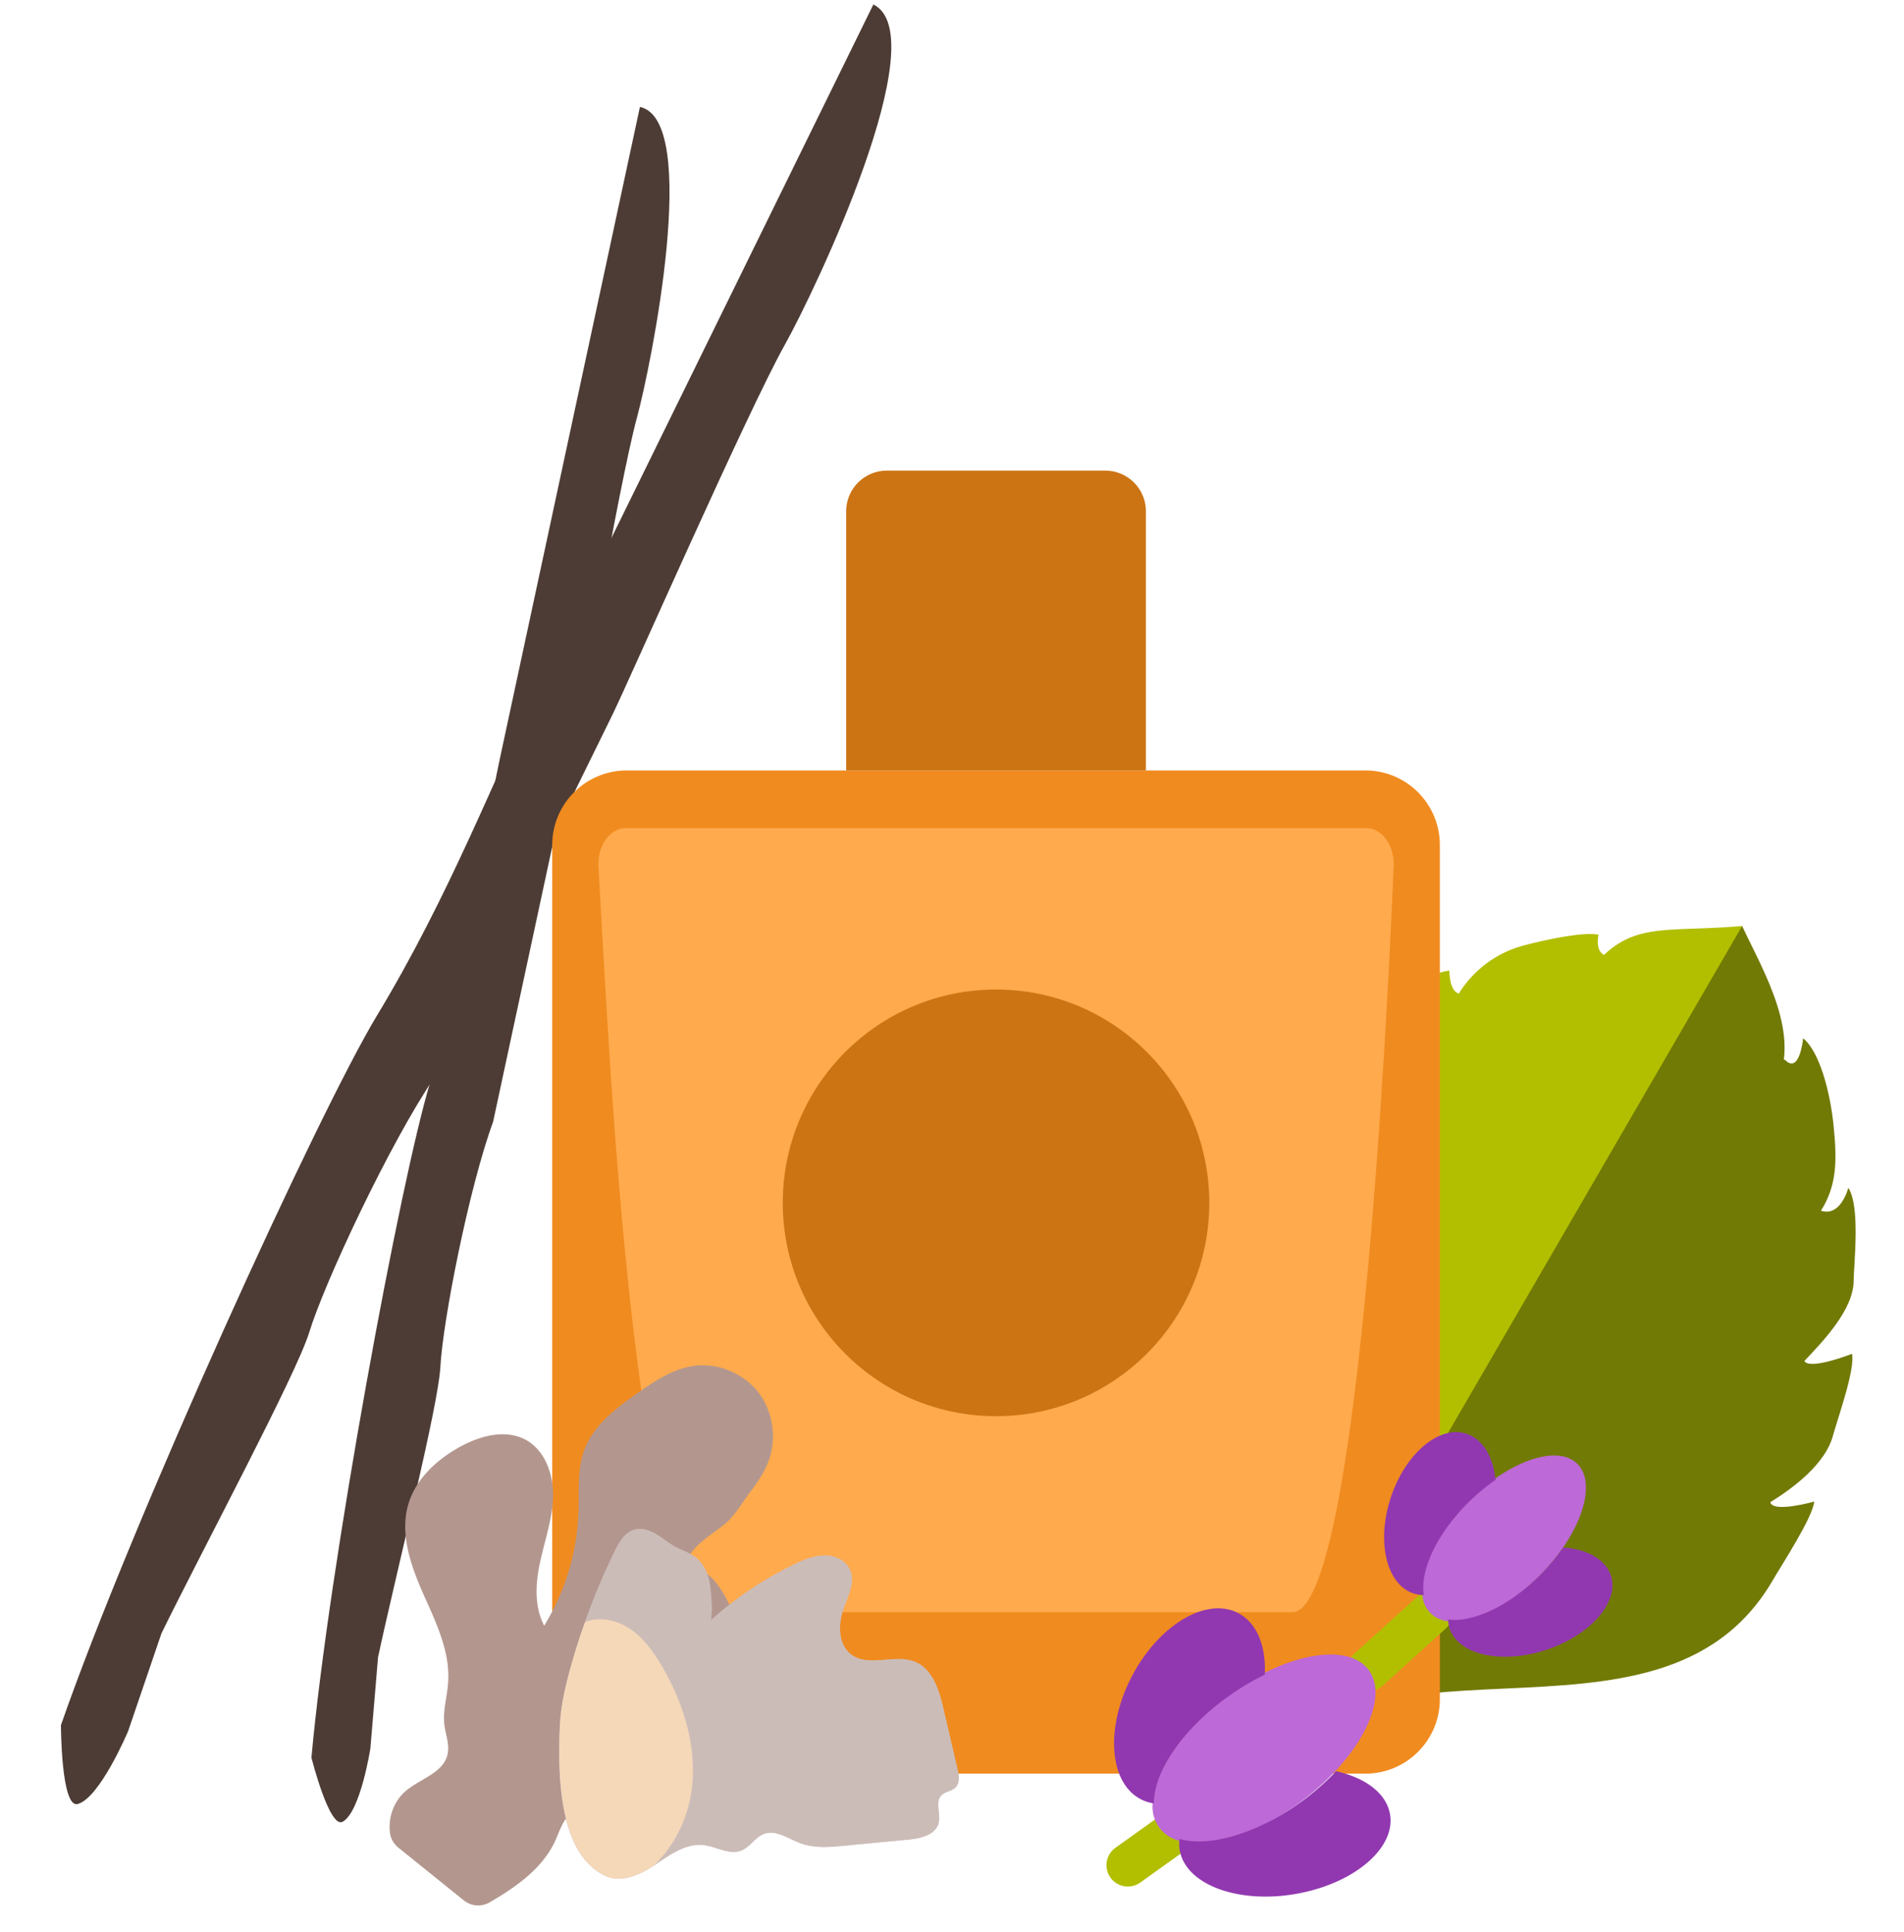 <svg width="281" height="285" viewBox="0 0 281 285" fill="none" xmlns="http://www.w3.org/2000/svg"><g clip-path="url(#clip0_9039_5491)"><path d="M261.271 221.633c3.385-2.084 8.113-5.637 9.232-9.776.673-2.489 3.301-9.745 2.829-12.113 0 0-6.285 2.453-7.032 1.055 2.729-2.889 7.262-7.566 7.271-11.854.005-2.265 1.03-10.933-.788-13.699 0 0-1.386 5.513-5.229 2.743l-25.42-15.563-59.613 102.729c16.931-29.158 62.215-2.883 79.14-32.051 1.244-2.144 5.908-9.275 6.085-11.565 0 0-6.094 1.728-6.475.094z" fill="#727A06"/><path d="M215.308 146.581c-1.438-.342-1.4-3.362-1.4-3.362-2.518.101-8.06 3.728-10.396 5.07-3.718 2.136-6.603 7.41-7.757 11.213-1.585.045-1.366-5.142-1.366-5.142-3.206 2.206-7.42 6.142-9.247 7.961-3.039 3.025-4.537 9.094-4.667 13.067 0 0-2.187-2.119-2.929-4.909-1.527 1.199-5.418 8.258-6.464 10.061-16.927 29.17 28.362 55.451 11.437 84.621l59.494-102.526-26.705-16.054z" fill="#B2BF00"/><path d="M270.604 166.025c-.504-4.957-2.084-10.906-4.492-12.834 0 0-.494 5.276-2.594 3.256l-13.4-7.775-57.378 98.877c24.757-42.662 51.704-27.025 76.461-69.689 1.889-3.497 1.907-6.879 1.403-11.835z" fill="#727A06"/><path d="M261.769 160.822c4.485-7.728-1.514-17.455-4.661-24.202l-28.05 18.499c-24.636 42.454-11.682 49.971-36.318 92.426 24.757-42.663 37.711-35.146 62.468-77.809 1.392-2.4 4.57-5.483 6.561-8.914z" fill="#727A06"/><path d="M236.718 140.892c-1.361-.735-.791-2.979-.791-2.979-2.397-.506-8.51.906-11.04 1.578a16.113 16.113 0 00-9.579 7.09c-24.757 42.664 2.189 58.299-22.566 100.962l64.367-110.923c-10.589.917-15.316-.484-20.391 4.272z" fill="#B2BF00"/><path d="M55.627 149.847c-8.704 14.391-36.166 74.574-46.633 104.681 0 0 .015 12.289 2.468 11.637 3.28-.872 7.444-10.741 7.444-10.741l4.93-14.457c6.22-12.666 19.93-38.261 21.803-44.397 2.24-7.339 11.892-27.917 18.464-37.597l26.32-53.595c2.357-4.8 19.958-44.806 25.418-54.536C120.209 43.06 138.233 5.246 128.894.66l-9.821 19.999-17.285 35.197-21.803 44.397c-6.874 13.998-13.478 31.606-24.358 49.595z" fill="#4D3C35"/><path d="M63.545 159.497c-4.385 14.215-15.053 71.746-17.582 99.824 0 0 2.646 10.542 4.612 9.457 2.627-1.451 4.086-10.812 4.086-10.812l1.132-13.463c2.623-12.202 8.902-37.104 9.195-42.77.35-6.778 4.221-26.505 7.786-36.22l11.1-51.633c.994-4.624 7.523-42.726 10.124-52.245 2.08-7.615 9.443-43.926.445-45.86L90.302 35.04l-7.29 33.908-9.194 42.771c-2.9 13.486-4.792 30.01-10.273 47.778z" fill="#4D3C35"/><path d="M201.5 113.671h-109c-6.075 0-11 4.925-11 11v126.013c0 6.075 4.925 11 11 11h109c6.075 0 11-4.925 11-11V124.671c0-6.075-4.925-11-11-11z" fill="#F08B1F"/><path d="M124.883 75.437a6 6 0 016-6h32.234a6 6 0 016 6v38.234h-44.234V75.437z" fill="#CC7414"/><path d="M201.657 122.179H92.347c-2.425 0-4.303 2.805-4.01 5.987 1.449 24.29 5.075 109.702 17.855 109.702h84.546c9.588 0 13.95-85.881 14.928-109.702.293-3.182-1.585-5.987-4.009-5.987z" fill="#FFAA4D"/><path d="M146.999 208.944c17.383 0 31.474-14.091 31.474-31.474 0-17.383-14.091-31.474-31.474-31.474-17.382 0-31.474 14.091-31.474 31.474 0 17.383 14.092 31.474 31.474 31.474z" fill="#CC7414"/><path d="M113.259 215.985c-.742 1.822-1.99 3.374-3.137 4.976-.793 1.13-1.552 2.311-2.513 3.306-1.248 1.214-2.766 2.108-4.099 3.238-1.315 1.13-2.462 2.631-2.53 4.368.793-.944 2.058-.607 3.07.102 1.906 1.332 2.985 3.491 3.997 5.582.692 1.417 1.366 2.851 1.586 4.402.472 3.137-1.097 6.308-3.34 8.534-1.754 1.755-3.896 3.07-6.105 4.234-.894.489-1.316 1.45-1.282 2.496.05 1.096-.49 2.277-1.333 3.053-1.265 1.164-2.968 1.653-4.587 2.159-.928.303-2.058.624-2.834 1.248-.573.472-.877 1.13-1.518 1.585-1.416.962-3.221 1.181-4.486 2.345-1.13 1.045-1.585 2.614-2.226 4.031-1.89 4.047-5.684 6.712-9.614 9.006a3.384 3.384 0 01-3.88-.287l-9.613-7.741c-.658-.54-1.13-1.282-1.248-2.125-.32-2.277.523-4.706 2.26-6.207 2.108-1.838 5.532-2.665 6.207-5.38.37-1.451-.287-2.986-.456-4.487-.236-2.074.422-4.132.557-6.206.32-4.554-1.805-8.872-3.66-13.038-1.839-4.166-3.491-8.838-2.226-13.206 1.113-3.812 4.317-6.73 7.809-8.602 2.934-1.568 6.577-2.53 9.529-.944 2.85 1.551 4.098 5.076 4.031 8.348-.067 3.239-1.18 6.376-1.872 9.547-.709 3.17-.945 6.645.573 9.529 3.154-5.195 4.875-10.896 5.06-16.967.084-3.053-.185-6.207.894-9.057 1.35-3.542 4.554-5.988 7.657-8.18 2.614-1.839 5.397-3.728 8.585-4.133 2.226-.286 4.503.236 6.443 1.366.304.169.573.338.843.54.253.169.489.371.725.54.169.152.338.303.49.472.151.135.286.253.404.405.236.236.456.523.658.793 2.125 2.934 2.598 6.999 1.181 10.355z" fill="#B3978F"/><path d="M89.258 276.714c2.362 1.18 5.195-.118 7.388-1.586 2.192-1.467 4.57-3.204 7.185-2.901 1.906.22 3.811 1.518 5.582.793 1.282-.523 2.024-1.956 3.323-2.446 1.788-.674 3.626.726 5.431 1.383 2.041.759 4.284.557 6.46.355 3.137-.304 6.257-.591 9.394-.894 1.822-.169 4.048-.675 4.503-2.446.354-1.383-.573-3.12.439-4.115.556-.557 1.501-.574 2.057-1.13.675-.675.506-1.788.287-2.732-.691-2.952-1.366-5.887-2.057-8.838-.641-2.733-1.586-5.853-4.166-6.932-2.969-1.248-6.814.826-9.412-1.063-2.041-1.484-2.007-4.571-1.147-6.932.658-1.821 1.704-3.812.928-5.582-.607-1.4-2.226-2.142-3.761-2.142-1.535 0-2.985.607-4.368 1.264a52.516 52.516 0 00-12.414 8.299c.236-1.603.068-3.492-.135-5.094-.202-1.602-.877-3.221-2.159-4.2-.91-.708-2.057-1.045-3.07-1.602-.978-.54-1.82-1.282-2.782-1.838-.962-.557-2.125-.928-3.188-.607-1.4.421-2.21 1.838-2.85 3.153a103.82 103.82 0 00-6.376 16.664c-.843 2.952-1.568 5.971-1.72 9.057-.371 7.826-.034 18.89 6.628 22.112z" fill="#CCBCB8"/><path d="M141.005 263.73c-.574.54-1.501.574-2.058 1.13-1.012.978-.084 2.733-.439 4.099-.438 1.771-2.681 2.293-4.486 2.445-3.154.304-6.274.591-9.411.911-2.142.202-4.402.388-6.443-.354-1.805-.675-3.643-2.058-5.414-1.4-1.282.489-2.041 1.94-3.323 2.446-1.771.725-3.693-.574-5.565-.793-2.632-.304-5.01 1.45-7.202 2.918-2.193 1.467-5.026 2.766-7.404 1.568-6.646-3.221-6.983-14.285-6.629-22.128.152-3.07.877-6.089 1.72-9.057 1.62-5.718 3.762-11.3 6.376-16.664.64-1.315 1.45-2.732 2.867-3.171 1.063-.303 2.21.085 3.205.624.961.574 1.804 1.316 2.782 1.856.355.202.726.354 1.08.539.691.287 1.366.591 1.99 1.063 1.265.978 1.957 2.597 2.142 4.2.186 1.45.337 3.12.186 4.587 0 .186-.034.337-.051.489a52.725 52.725 0 0112.397-8.281c1.4-.675 2.833-1.265 4.385-1.265 1.518-.034 3.154.725 3.744 2.142.793 1.771-.253 3.744-.911 5.566-.877 2.378-.894 5.464 1.13 6.932 2.598 1.889 6.443-.186 9.412 1.062 2.58 1.08 3.525 4.2 4.149 6.932.691 2.969 1.366 5.903 2.057 8.838.203.962.388 2.075-.286 2.766z" fill="#CCBCB8"/><path d="M101.993 264.622c-.624 3.998-2.597 7.86-5.515 10.626-2.192 1.417-4.891 2.631-7.218 1.467-6.646-3.221-6.983-14.285-6.629-22.128.152-3.087.877-6.106 1.72-9.057.59-2.092 1.232-4.149 1.99-6.19.102-.051.186-.101.287-.135 2.193-.725 4.638-.084 6.528 1.231 1.888 1.316 3.255 3.255 4.435 5.212 3.39 5.734 5.448 12.464 4.402 18.974z" fill="#F5D8B8"/><path d="M100.896 264.304c-.421 2.766-1.585 5.464-3.272 7.691-1.062 1.383-2.462 2.53-4.081 3.154-1.383.539-2.834.725-4.133.067-6.004-2.918-6.307-12.902-5.987-19.986.135-2.8.793-5.515 1.569-8.18a94.54 94.54 0 01.944-3.12c.675-2.058 2.935-3.188 4.992-2.497.709.237 1.4.591 2.008 1.029 1.703 1.181 2.934 2.935 3.997 4.706 3.053 5.178 4.925 11.25 3.963 17.136z" fill="#F5D8B8"/><path d="M201.092 249.382a3.153 3.153 0 01-1.247-5.367l9.187-8.317a3.155 3.155 0 015.317 2.481 3.143 3.143 0 01-1.086 2.192l-9.187 8.325a3.16 3.16 0 01-2.984.686zM165.585 278.221a3.151 3.151 0 01-2.239-2.494 3.145 3.145 0 011.271-3.101l6.01-4.301a3.162 3.162 0 012.351-.546 3.144 3.144 0 012.048 1.275 3.162 3.162 0 01.547 2.35 3.158 3.158 0 01-1.276 2.049l-6.009 4.299a3.163 3.163 0 01-2.703.469z" fill="#B2BF00"/><path d="M227.386 232.304c-4.616 4.714-10.012 7.32-13.601 6.887a4.105 4.105 0 01-3.853-3.772c-.498-3.571 1.995-9.019 6.611-13.732a31.07 31.07 0 014.107-3.525c4.881-3.437 9.788-4.489 12.117-2.207 2.33 2.281 1.391 7.218-1.944 12.171a31.338 31.338 0 01-3.437 4.178z" fill="#BD69D7"/><path d="M228.625 243.268c-6.503 2.311-13.027 1.09-14.58-2.732a4.37 4.37 0 01-.324-1.597c3.631.492 9.026-1.986 13.592-6.562a29.464 29.464 0 003.39-4.067c3.37.26 6.021 1.61 6.933 3.872 1.539 3.814-2.496 8.779-9.011 11.086zM210.133 235.331a4.665 4.665 0 01-1.651-.281c-3.967-1.434-5.38-7.848-3.148-14.331 2.231-6.483 7.262-10.579 11.238-9.137 2.35.85 3.805 3.434 4.148 6.757a29.761 29.761 0 00-4.119 3.436c-4.614 4.616-7.048 9.991-6.468 13.556z" fill="#9138B0"/><path d="M192.286 265.598c-6.583 4.983-13.742 7.216-18.106 6.019a5.142 5.142 0 01-4.074-5.38c.043-4.514 4.133-10.797 10.716-15.781a39.026 39.026 0 015.732-3.609c6.677-3.355 12.945-3.753 15.409-.498 2.464 3.254.389 9.191-4.651 14.707a39.072 39.072 0 01-5.026 4.542z" fill="#BD69D7"/><path d="M191.788 279.326c-8.521 1.673-16.4-1.012-17.605-5.987a5.357 5.357 0 01-.099-2.016c4.422 1.259 11.591-.815 18.127-5.613a36.968 36.968 0 004.975-4.388c4.141.925 7.178 3.065 7.887 6.006 1.195 4.963-4.753 10.34-13.285 11.998zM170.299 266.072a5.92 5.92 0 01-1.995-.646c-4.66-2.477-5.206-10.615-1.208-18.192 3.999-7.576 11.021-11.703 15.689-9.213 2.762 1.467 4.081 4.91 3.879 9.055a37.871 37.871 0 00-5.766 3.488c-6.605 4.839-10.642 11.019-10.599 15.508z" fill="#9138B0"/></g><defs><clipPath id="clip0_9039_5491"><path fill="#fff" transform="translate(.5 .437)" d="M0 0h280v284H0z"/></clipPath></defs></svg>